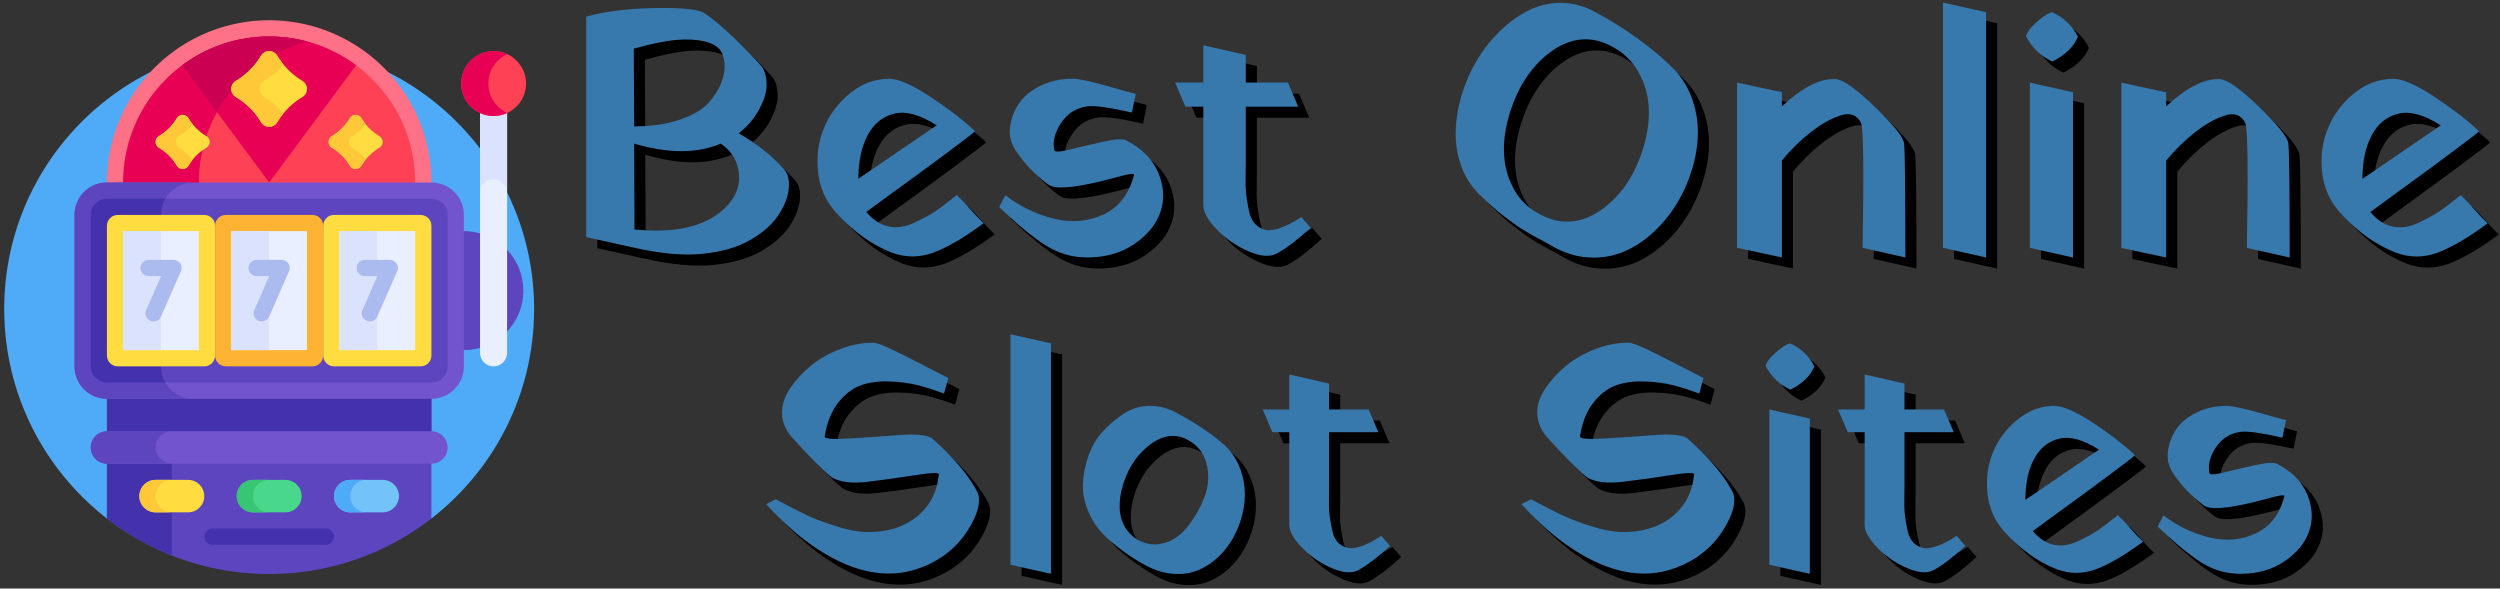 <svg xmlns="http://www.w3.org/2000/svg" width="480" height="113" version="1.2"><rect width="100%" height="100%" fill="#333333" stroke="none"/><style>.s0{fill:#000}.s1{fill:#4fabf7}.s2{fill:#5c45bf}.s3{fill:#4432ad}.s5{fill:#ff4155}.s6{fill:#e80054}.s8{fill:#ffdd40}.s9{fill:#ffc839}.s10{fill:#7255ce}.s12{fill:#e9efff}.s13{fill:#dae2fe}.s14{fill:#acbbef}.s18{fill:#3778ad}</style><path d="m123.96 49.7-9.28-2.05V5.32q5.5-1.52 13.35-1.65 7.85-.13 9.44 1.06 2.05 1.32 5.53 4.63 3.47 3.32 5.46 5.63.86 1.4.86 3.45 0 2.05-1.45 4.73-1.46 2.69-3.91 4.54 5.36 3.11 8.74 6.96 1.13 1.32.86 3.77-.26 2.45-2.05 5.1-1.79 2.65-5.4 4.7-3.61 2.06-9.07 2.62-5.47.56-13.08-1.16zm-.07-20 .07 16.49q11.78 1.19 17.28-4.04 3.58-3.44 2.59-7.75-.67-2.91-3.32-4.7-6.82 2.91-16.62 0zm-.07-18.22.07 14.91q5.1 0 8.81-1.29 3.71-1.3 5.43-3.18 1.72-1.89 2.52-4.01.79-2.12.56-3.84-.23-1.72-.96-2.52-1.26-1.32-4.01-1.69-2.75-.36-5.86.13-3.11.5-6.56 1.49zm49.81 27.56-5.17 3.77q1.86 2.26 4.18 2.79 2.32.52 4.87-.63 2.55-1.16 4.27-2.32 1.72-1.16 4.04-3.08l1.32 1.32 2.52 2.78 1.32 1.33q-5.76 4.24-9.73 5.66-3.98 1.43-7.88-.03-5.7-2.19-10.73-7.68-2.98-3.32-3.45-7.85-.46-4.54 1.16-8.45 1.62-3.91 5.03-6.65 3.42-2.75 7.46-2.75 2.65 0 7.84 3.41 5.2 3.41 8.65 6.65-.07.2-5.27 4.08-5.2 3.87-10.43 7.65zm-6.69-2.59 15.04-10.26q-4.77-3.05-8.12-2.25-3.34.79-5.13 4.14-1.79 3.34-1.79 8.37zm53.25-16.29-.73 3.58q-6.42-1.46-8.47-1.19-3.25.39-5.1 3.14-1.86 2.75-1.33 5.27.13.59 3.05-.14 2.91-.72 6.36-1.49 3.44-.76 4.44-.23 4.57 2.39 6.16 6.29 1.58 3.91.36 7.46-1.23 3.54-5 6.12-3.78 2.59-9.08 2.59-4.37 0-8.11-2.42-3.74-2.42-8.78-7.25l1.2-2.26q4.5 3.38 9.53 4.54 5.04 1.16 9.38-.89 4.34-2.06 5.79-7.55.07-.27-.59-.2-.73.06-3.65.86-9.2 2.45-11.72 1.46l-.6-.34q-3.64-2.78-5.89-6.09-1.66-2.25-1.36-4.77.3-2.51 1.69-4.6t4.17-3.45q2.78-1.35 6.1-1.35.99 0 2.81.39 1.82.4 5.17 1.36 3.34.96 4.2 1.16zm12.99 2.45h-3.45l-1.99-4.63h5.44v-7.16l8.14 1.86v5.3h8.08l1.99 4.63h-10.07v10.6q0 1.79-.03 3.58-.03 1.78.2 3.37t.56 2.92q.33 1.32 1.13 2.12.79.79 1.92 1.06 1.12.26 2.88-.37 1.75-.63 4.01-2.08l1.78 2.05q-3.84 3.51-6.42 4.9-1.99 1.13-5.46-.36-3.48-1.49-6.1-4.18-2.61-2.68-2.61-4.67zM323.12 15q2.52 2.45 3.78 5.79 1.26 3.35 1.22 6.83-.03 3.47-1.12 7.05-1.1 3.58-2.98 6.66-1.89 3.08-4.54 5.49-2.65 2.42-5.7 3.68-3.04 1.26-6.62 1.06-3.58-.2-7.02-2.19-.53-.33-1.89-1.06-1.36-.72-1.92-1.02-.56-.3-1.69-1-1.13-.69-1.89-1.25-.76-.57-1.85-1.4-1.09-.82-2.22-1.82-1.13-.99-2.38-2.25-2.46-2.32-3.61-5.56-1.16-3.25-1.06-6.69.1-3.45 1.15-6.99 1.06-3.54 2.95-6.69 1.89-3.15 4.47-5.63 2.59-2.48 5.47-3.91 2.88-1.42 6.19-1.42 3.31 0 6.49 1.72 8.61 4.64 14.77 10.6zm-10.33-3.25q-6.62-4.37-13.12.47-5.23 3.97-7.61 11.45-2.59 8.35.53 14.38 1.52 3.04 4.5 4.83 6.69 4.04 13.12-.92 5.23-4.05 7.48-11.6 2.45-8.34-.93-14.3-1.45-2.65-3.97-4.31zm22.85 6.23 8.61 1.85v2.72q5.9-5.5 10.33-5.23 2.12.13 7.45 5.26 5.34 5.13 5.67 6.99.26 1.72.26 21.99l-8.21-1.86q.4-22.71-.33-24.04-1.19-2.25-3.94-1.36-2.75.9-5.7 3.22-2.95 2.31-5.53 5.43v18.61l-8.61-1.86zm39.54-15.36 8.28 1.85v47.1l-8.28-1.86zm21 11.33q-3.38-1.59-5.04-4.84.14-1.06 1.99-2.71 1.86-1.66 2.98-1.92 3.38 1.52 4.97 4.7-1.13 2.85-4.9 4.77zm-4.31 4.04 8.28 1.85v31.73l-8.28-1.86zm17.55 0 8.62 1.86v2.71q5.89-5.49 10.33-5.23 2.12.13 7.45 5.27 5.33 5.13 5.66 6.98.27 1.73.27 21.99l-8.22-1.85q.4-22.72-.33-24.04-1.19-2.26-3.94-1.36-2.75.89-5.69 3.21-2.95 2.32-5.53 5.43v18.61l-8.62-1.85zm52.99 21.06-5.16 3.78q1.85 2.25 4.17 2.78 2.32.53 4.87-.63 2.55-1.16 4.27-2.32 1.72-1.16 4.04-3.08l1.32 1.33 2.52 2.78 1.33 1.32q-5.77 4.24-9.74 5.67-3.97 1.42-7.88-.04-5.7-2.18-10.73-7.68-2.98-3.31-3.45-7.85-.46-4.54 1.16-8.44 1.63-3.91 5.04-6.66t7.45-2.75q2.65 0 7.85 3.41 5.2 3.41 8.64 6.66-.07.2-5.27 4.07-5.2 3.88-10.43 7.65zm-6.69-2.58 15.04-10.27q-4.77-3.04-8.12-2.25-3.34.8-5.13 4.14-1.79 3.35-1.79 8.38zM184.2 74.71l-.81 2.99q-2.62-.99-5.07-1.62-2.46-.62-5.54-.71-3.08-.1-5.45.78-2.36.87-4.29 3.33-1.93 2.45-2.56 6.44-.12.68 4.73.4 4.86-.28 9.46-.65 4.61-.38 6.35.56 6.16 5.47 8.65 10.14 1.25 2.24-1.05 6.47-2.93 5.29-8.47 7.78-9.77 4.49-21.41-3.29-4.73-3.18-9.52-8.41l1.87-.93q3.61 1.93 5.82 2.99 2.21 1.06 5.57 2.14 3.36 1.09 5.91 1.16 5.91.12 9.71-2.9 3.79-3.02 4.29-8.18.06-.56-4.48.15-4.54.72-9.15 1.28-4.6.56-6.97-.87-2.49-1.99-7.78-7.84-1.68-2.06-1.74-4.42-.06-2.37 1.56-4.79 1.61-2.43 3.98-4.36 2.36-1.93 5.57-3.17 3.2-1.25 6.38-1.25.81 0 3.05 1.03 2.24 1.02 6.19 3.08 3.95 2.05 5.2 2.67zm11.95-8.4 7.78 1.75v44.24l-7.78-1.74zm41.01 21.22q1.8 1.62 2.8 3.89 1 2.28 1.15 4.64.16 2.37-.43 4.79-.6 2.43-1.78 4.55-1.18 2.11-2.95 3.76-1.78 1.65-3.89 2.49-2.12.84-4.7.65-2.59-.18-5.26-1.61-3.49-1.87-6.85-4.73-2.67-2.31-3.98-5.2t-1.21-5.63q.09-2.74 1.05-5.48.97-2.74 2.8-4.73 1.84-1.99 4.02-3.39 2.18-1.4 4.7-1.46 2.52-.07 4.88 1.05 6.04 3.18 9.65 6.41zm-6.22-.49q-4.11-2.8-8.53.87-3.67 3.11-4.92 8.27-1.37 5.92 2.12 8.9.43.38.93.69 2.49 1.37 5.14.62 2.64-.75 4.6-3.3 1.96-2.55 3.08-5.44 1.12-2.9.56-5.91-.56-3.02-2.98-4.7zm18.73-1.93h-3.24l-1.87-4.36h5.11v-6.72l7.65 1.74v4.98h7.6l1.86 4.36h-9.46v9.95q0 1.68-.03 3.37-.03 1.68.19 3.17t.53 2.74q.31 1.24 1.06 1.99.74.75 1.8 1 1.06.24 2.71-.35t3.76-1.96l1.68 1.93q-3.61 3.3-6.03 4.61-1.87 1.06-5.14-.35-3.27-1.4-5.72-3.92-2.46-2.52-2.46-4.38zm79.54-10.4-.81 2.99q-2.62-1-5.08-1.62-2.45-.62-5.54-.71-3.08-.1-5.44.77-2.37.88-4.3 3.33-1.92 2.46-2.55 6.45-.12.68 4.73.4 4.86-.28 9.46-.65 4.61-.38 6.35.56 6.16 5.47 8.65 10.14 1.25 2.24-1.06 6.47-2.92 5.29-8.46 7.78-9.77 4.48-21.41-3.3-4.73-3.17-9.52-8.4l1.87-.93q3.61 1.93 5.81 2.99 2.21 1.05 5.57 2.14 3.37 1.09 5.92 1.15 5.91.13 9.71-2.89 3.79-3.02 4.29-8.18.06-.56-4.48.15-4.54.72-9.15 1.28-4.6.56-6.97-.87-2.49-1.99-7.78-7.84-1.68-2.06-1.74-4.42-.06-2.37 1.55-4.8 1.62-2.42 3.99-4.35 2.36-1.93 5.57-3.18 3.2-1.24 6.38-1.24.81 0 3.05 1.03 2.24 1.02 6.19 3.08 3.95 2.05 5.2 2.67zm16.67 2.24q-3.17-1.49-4.73-4.54.13-1 1.87-2.55 1.74-1.56 2.8-1.81 3.18 1.44 4.67 4.42-1.06 2.68-4.61 4.48zm-4.04 3.8 7.78 1.74v29.81l-7.78-1.74zm18.3 4.36h-3.24l-1.87-4.36h5.11v-6.72l7.65 1.74v4.98h7.59l1.87 4.36h-9.46v9.95q0 1.69-.03 3.37-.03 1.68.19 3.17.21 1.49.53 2.74.31 1.24 1.05 1.99.75.75 1.81 1 1.06.24 2.71-.35 1.64-.59 3.76-1.96l1.68 1.93q-3.61 3.3-6.04 4.61-1.86 1.06-5.13-.35-3.27-1.4-5.73-3.92-2.45-2.52-2.45-4.38zm37.15 15.43-4.85 3.55q1.74 2.11 3.92 2.61 2.18.5 4.57-.59 2.4-1.09 4.02-2.18 1.61-1.09 3.79-2.89l1.25 1.24 2.36 2.62 1.25 1.24q-5.42 3.98-9.15 5.32-3.74 1.34-7.41-.03-5.35-2.05-10.08-7.22-2.8-3.11-3.24-7.37-.43-4.27 1.09-7.94 1.53-3.67 4.73-6.25 3.21-2.58 7-2.58 2.49 0 7.38 3.2 4.88 3.21 8.12 6.26-.06.18-4.95 3.82-4.88 3.64-9.8 7.19zM391 98.11l14.13-9.64q-4.48-2.87-7.62-2.12-3.14.75-4.82 3.89-1.69 3.14-1.69 7.87zm50.04-15.31-.68 3.36q-6.04-1.36-7.97-1.12-3.05.38-4.79 2.96-1.74 2.58-1.25 4.95.13.56 2.87-.13 2.74-.68 5.97-1.4 3.24-.71 4.17-.21 4.3 2.24 5.79 5.91 1.49 3.67.34 7t-4.7 5.76q-3.54 2.42-8.52 2.42-4.11 0-7.63-2.27-3.51-2.27-8.24-6.81l1.12-2.12q4.23 3.17 8.96 4.26 4.73 1.09 8.81-.84 4.07-1.93 5.44-7.09.06-.25-.56-.19-.68.06-3.42.81-8.65 2.3-11.02 1.37l-.56-.31q-3.42-2.61-5.54-5.73-1.55-2.11-1.27-4.48.28-2.36 1.58-4.32 1.31-1.96 3.92-3.24 2.62-1.27 5.73-1.27.93 0 2.65.37 1.71.37 4.85 1.27 3.14.91 3.95 1.09z" class="s0"/><path d="M20.53 99.56h62.3c12-9.31 19.72-23.86 19.72-40.23 0-28.09-22.77-50.87-50.87-50.87C23.58 8.46.81 31.24.81 59.33c0 16.37 7.72 30.92 19.72 40.23z" class="s1"/><path d="M77.64 55.8c0 3.03 1.2 5.94 3.34 8.08 2.14 2.14 5.05 3.34 8.08 3.34 3.03 0 5.93-1.2 8.07-3.34 2.15-2.14 3.35-5.05 3.35-8.08 0-3.02-1.2-5.93-3.35-8.07a11.415 11.415 0 0 0-8.07-3.35A11.423 11.423 0 0 0 77.64 55.8zM20.53 99.56a50.704 50.704 0 0 0 31.15 10.65c11.74 0 22.54-3.98 31.15-10.65V73.45h-62.3z" class="s2"/><path d="M20.53 99.56a50.64 50.64 0 0 0 12.46 7.1V85.91h49.84V73.45h-62.3z" class="s3"/><path d="M20.53 35.04c0 8.26 3.29 16.18 9.13 22.02a31.148 31.148 0 0 0 22.02 9.13c8.26 0 16.18-3.29 22.03-9.13a31.139 31.139 0 0 0 9.12-22.02c0-8.26-3.28-16.18-9.12-22.02a31.147 31.147 0 0 0-22.03-9.13c-8.26 0-16.18 3.28-22.02 9.13a31.148 31.148 0 0 0-9.13 22.02z" style="fill:#ff7186"/><path d="M23.65 35.04a28.028 28.028 0 0 0 28.03 28.03c7.44 0 14.57-2.95 19.82-8.21a28.028 28.028 0 0 0 8.21-19.82c0-7.44-2.95-14.57-8.21-19.82a27.994 27.994 0 0 0-19.82-8.21c-7.43 0-14.56 2.95-19.82 8.21a27.994 27.994 0 0 0-8.21 19.82z" class="s5"/><path d="M38.18 35.04c0-12.94 8.82-23.87 20.77-27.08q-3.49-.94-7.27-.95c-15.46 0-28.03 12.57-28.03 28.03s12.57 28.03 28.03 28.03q3.78-.01 7.27-.96C47 58.91 38.18 47.98 38.18 35.04z" class="s6"/><path d="m51.68 35.04 16.69-22.51a27.877 27.877 0 0 0-16.69-5.52c-6.24 0-12.02 2.05-16.68 5.52z" class="s6"/><path d="M58.95 7.96q-3.49-.94-7.27-.95c-6.24 0-12.02 2.05-16.68 5.52l6.66 8.99c3.65-6.59 9.87-11.56 17.29-13.56z" style="fill:#cc0053"/><path d="M58.05 15.51a13.958 13.958 0 0 1-4.8-4.8c-.33-.55-.92-.9-1.57-.9-.64 0-1.24.35-1.57.9a13.789 13.789 0 0 1-4.8 4.8c-.55.33-.9.92-.9 1.57 0 .64.35 1.24.9 1.57 1.98 1.17 3.63 2.82 4.8 4.8.33.55.93.9 1.57.9.65 0 1.24-.35 1.57-.9 1.18-1.98 2.83-3.63 4.8-4.8.55-.33.9-.93.9-1.57 0-.65-.35-1.24-.9-1.57z" class="s8"/><path d="M50.76 18.65c-.55-.33-.9-.93-.9-1.57 0-.65.35-1.24.9-1.57 1.4-.83 2.63-1.9 3.65-3.15q-.64-.78-1.16-1.65c-.33-.55-.92-.9-1.57-.9-.64 0-1.24.35-1.57.9a13.789 13.789 0 0 1-4.8 4.8c-.55.33-.9.92-.9 1.57 0 .64.35 1.24.9 1.57 1.98 1.17 3.63 2.82 4.8 4.8.33.55.93.9 1.57.9.65 0 1.24-.35 1.57-.9q.52-.87 1.16-1.65a13.79 13.79 0 0 0-3.65-3.15z" class="s9"/><path d="M72.84 26.13a9.881 9.881 0 0 1-3.43-3.43 1.31 1.31 0 0 0-1.12-.64c-.46 0-.88.25-1.12.64a9.881 9.881 0 0 1-3.43 3.43c-.39.24-.64.66-.64 1.12 0 .46.25.89.64 1.12 1.41.84 2.59 2.02 3.43 3.43a1.3 1.3 0 0 0 2.24 0 9.881 9.881 0 0 1 3.43-3.43 1.3 1.3 0 0 0 0-2.24z" class="s8"/><path d="M67.64 28.37a1.3 1.3 0 0 1 0-2.24q1.5-.9 2.6-2.25-.45-.55-.83-1.18a1.31 1.31 0 0 0-1.12-.64c-.46 0-.88.25-1.12.64a9.881 9.881 0 0 1-3.43 3.43c-.39.24-.64.66-.64 1.12 0 .46.25.89.64 1.12 1.41.84 2.59 2.02 3.43 3.43a1.3 1.3 0 0 0 2.24 0q.38-.62.83-1.18-1.1-1.35-2.6-2.25z" class="s9"/><path d="M39.62 26.13a9.881 9.881 0 0 1-3.43-3.43c-.24-.39-.66-.64-1.12-.64-.46 0-.88.25-1.12.64a9.881 9.881 0 0 1-3.43 3.43 1.3 1.3 0 0 0 0 2.24c1.41.84 2.59 2.02 3.43 3.43a1.3 1.3 0 0 0 2.24 0 9.881 9.881 0 0 1 3.43-3.43c.39-.23.64-.66.64-1.12 0-.46-.25-.88-.64-1.12z" class="s8"/><path d="M34.41 28.37a1.31 1.31 0 0 1-.64-1.12c0-.46.25-.88.64-1.12q1.51-.9 2.61-2.25-.46-.55-.83-1.18c-.24-.39-.66-.64-1.12-.64-.46 0-.88.25-1.12.64a9.881 9.881 0 0 1-3.43 3.43 1.3 1.3 0 0 0 0 2.24c1.41.84 2.59 2.02 3.43 3.43a1.3 1.3 0 0 0 2.24 0q.37-.62.83-1.18-1.1-1.35-2.61-2.25z" class="s9"/><path d="M82.83 76.57h-62.3c-3.44 0-6.22-2.79-6.22-6.23V41.27c0-3.44 2.78-6.23 6.22-6.23h62.3a6.23 6.23 0 0 1 6.23 6.23v29.07a6.23 6.23 0 0 1-6.23 6.23z" class="s10"/><path d="M30.92 70.34V41.27a6.23 6.23 0 0 1 6.23-6.23H20.53c-3.44 0-6.22 2.79-6.22 6.23v29.07c0 3.44 2.78 6.23 6.22 6.23h16.62a6.23 6.23 0 0 1-6.23-6.23z" class="s2"/><path d="M20.53 73.45c-1.71 0-3.11-1.39-3.11-3.11V41.27c0-1.72 1.4-3.12 3.11-3.12h62.3c1.72 0 3.11 1.4 3.11 3.12v29.07c0 1.72-1.39 3.11-3.11 3.11z" class="s2"/><path d="M31.75 38.15H20.53c-1.71 0-3.11 1.4-3.11 3.12v29.07c0 1.72 1.4 3.11 3.11 3.11h11.22c-.53-.91-.83-1.98-.83-3.11V41.27c0-1.14.3-2.2.83-3.12z" class="s3"/><path d="M22.61 41.27h16.61c1.15 0 2.08.93 2.08 2.08v24.91c0 1.15-.93 2.08-2.08 2.08H22.61c-1.15 0-2.08-.93-2.08-2.08V43.35c0-1.15.93-2.08 2.08-2.08z" class="s8"/><path d="M43.38 41.27h16.61c1.14 0 2.07.93 2.07 2.08v24.91c0 1.15-.93 2.08-2.07 2.08H43.38c-1.15 0-2.08-.93-2.08-2.08V43.35c0-1.15.93-2.08 2.08-2.08z" style="fill:#ffb332"/><path d="M44.41 44.38h14.54v22.84H44.41z" class="s12"/><path d="M44.41 44.38h7.27v22.84h-7.27z" class="s13"/><path d="M50.25 61.71q-.32.01-.63-.13a1.564 1.564 0 0 1-.8-2.05l2.87-6.52h-2.4c-.86 0-1.56-.7-1.56-1.56 0-.86.7-1.55 1.56-1.55h4.79c.52 0 1.01.26 1.3.7.29.44.33 1 .12 1.48l-3.82 8.7c-.26.59-.83.93-1.43.93z" class="s14"/><path d="M23.65 44.38h14.53v22.84H23.65z" class="s12"/><path d="M23.65 44.38h7.27v22.84h-7.27z" class="s13"/><path d="M29.48 61.71q-.31.01-.62-.13a1.547 1.547 0 0 1-.8-2.05l2.87-6.52h-2.41c-.86 0-1.55-.7-1.55-1.56 0-.86.69-1.55 1.55-1.55h4.79c.53 0 1.02.26 1.31.7.28.44.33 1 .12 1.48l-3.83 8.7c-.26.59-.83.93-1.43.93z" class="s14"/><path d="M64.14 41.27h16.61c1.15 0 2.08.93 2.08 2.08v24.91c0 1.15-.93 2.08-2.08 2.08H64.14c-1.15 0-2.08-.93-2.08-2.08V43.35c0-1.15.93-2.08 2.08-2.08z" class="s8"/><path d="M65.18 44.38h14.53v22.84H65.18z" class="s12"/><path d="M65.18 44.38h7.27v22.84h-7.27z" class="s13"/><path d="M71.01 61.71q-.31.01-.62-.13a1.547 1.547 0 0 1-.8-2.05l2.86-6.52h-2.4c-.86 0-1.56-.7-1.56-1.56 0-.86.7-1.55 1.56-1.55h4.79c.53 0 1.02.26 1.3.7.29.44.34 1 .13 1.48l-3.83 8.7c-.26.59-.83.93-1.43.93z" class="s14"/><path d="M82.83 89.03h-62.3c-1.72 0-3.11-1.4-3.11-3.12 0-1.72 1.39-3.11 3.11-3.11h62.3c1.72 0 3.11 1.39 3.11 3.11s-1.39 3.12-3.11 3.12z" class="s10"/><path d="M29.88 85.91c0-1.72 1.39-3.11 3.11-3.11H20.53c-1.72 0-3.11 1.39-3.11 3.11s1.39 3.12 3.11 3.12h12.46c-1.72 0-3.11-1.4-3.11-3.12z" class="s2"/><path d="M29.88 92.14h6.23c1.72 0 3.11 1.4 3.11 3.12 0 1.72-1.39 3.11-3.11 3.11h-6.23c-1.72 0-3.12-1.39-3.12-3.11s1.4-3.12 3.12-3.12z" class="s8"/><path d="M29.88 95.26c0-1.72 1.39-3.12 3.11-3.12h-3.11c-1.72 0-3.12 1.4-3.12 3.12 0 1.72 1.4 3.11 3.12 3.11h3.11c-1.72 0-3.11-1.39-3.11-3.11z" class="s9"/><path d="M48.57 92.14h6.23c1.72 0 3.11 1.4 3.11 3.12 0 1.72-1.39 3.11-3.11 3.11h-6.23c-1.72 0-3.12-1.39-3.12-3.11s1.4-3.12 3.12-3.12z" style="fill:#49d88b"/><path d="M48.57 95.26c0-1.72 1.39-3.12 3.11-3.12h-3.11c-1.72 0-3.12 1.4-3.12 3.12 0 1.72 1.4 3.11 3.12 3.11h3.11c-1.72 0-3.11-1.39-3.11-3.11z" style="fill:#38c674"/><path d="M67.26 92.14h6.22c1.72 0 3.12 1.4 3.12 3.12 0 1.72-1.4 3.11-3.12 3.11h-6.22a3.11 3.11 0 0 1-3.12-3.11c0-1.72 1.39-3.12 3.12-3.12z" style="fill:#73c3f9"/><path d="M67.26 95.26c0-1.72 1.39-3.12 3.11-3.12h-3.11c-1.73 0-3.12 1.4-3.12 3.12a3.11 3.11 0 0 0 3.12 3.11h3.11c-1.72 0-3.11-1.39-3.11-3.11z" class="s1"/><path d="M62.58 104.6h-21.8c-.86 0-1.56-.7-1.56-1.56 0-.86.7-1.55 1.56-1.55h21.8c.86 0 1.56.69 1.56 1.55 0 .86-.7 1.56-1.56 1.56z" class="s3"/><path d="M97.36 16.04h-5.19v51.7a2.595 2.595 0 1 0 5.19 0z" class="s12"/><path d="M92.17 16.04v20.99c0-1.43 1.16-2.59 2.6-2.59a2.59 2.59 0 0 1 2.59 2.59V16.04z" class="s13"/><path d="M88.54 16.04c0 1.65.66 3.24 1.82 4.4a6.246 6.246 0 0 0 4.41 1.83c1.65 0 3.23-.66 4.4-1.83a6.205 6.205 0 0 0 0-8.8 6.223 6.223 0 0 0-4.4-1.83c-1.65 0-3.24.66-4.41 1.83a6.238 6.238 0 0 0-1.82 4.4z" class="s5"/><path d="M93.77 16.04c0-2.51 1.48-4.66 3.61-5.65q-1.2-.57-2.61-.58a6.23 6.23 0 0 0 0 12.46q1.41-.01 2.61-.58a6.223 6.223 0 0 1-3.61-5.65z" class="s6"/><path d="m121.82 47.57-9.27-2.05V3.19q5.5-1.52 13.35-1.65 7.85-.13 9.44 1.06 2.05 1.32 5.53 4.63 3.47 3.32 5.46 5.63.86 1.39.86 3.45 0 2.05-1.46 4.73-1.45 2.69-3.9 4.54 5.36 3.11 8.74 6.96 1.13 1.32.86 3.77-.26 2.45-2.05 5.1-1.79 2.65-5.4 4.7-3.61 2.06-9.07 2.62-5.47.56-13.09-1.16zm-.06-20 .06 16.49q11.79 1.19 17.29-4.04 3.58-3.44 2.58-7.75-.66-2.91-3.31-4.7-6.82 2.91-16.62 0zm-.07-18.22.07 14.91q5.1 0 8.81-1.3 3.71-1.29 5.43-3.17 1.72-1.89 2.52-4.01.79-2.12.56-3.84-.23-1.73-.96-2.52-1.26-1.33-4.01-1.69-2.75-.36-5.86.13-3.11.5-6.56 1.49zm49.81 27.56-5.17 3.77q1.86 2.25 4.18 2.78 2.31.53 4.86-.63 2.55-1.15 4.28-2.31 1.72-1.16 4.04-3.08l1.32 1.32 2.52 2.78 1.32 1.33q-5.76 4.24-9.73 5.66-3.98 1.43-7.89-.03-5.69-2.19-10.72-7.69-2.99-3.31-3.45-7.84-.46-4.54 1.16-8.45 1.62-3.91 5.03-6.66 3.41-2.74 7.46-2.74 2.64 0 7.84 3.41 5.2 3.41 8.65 6.65-.07.2-5.27 4.08-5.2 3.87-10.43 7.65zm-6.69-2.59 15.04-10.26q-4.77-3.05-8.12-2.25-3.34.79-5.13 4.14-1.79 3.34-1.79 8.37zm53.25-16.29-.73 3.58q-6.42-1.46-8.47-1.2-3.25.4-5.1 3.15-1.86 2.75-1.33 5.27.13.59 3.05-.14 2.91-.72 6.36-1.49 3.44-.76 4.43-.23 4.57 2.39 6.16 6.29 1.59 3.91.37 7.46-1.23 3.54-5 6.12-3.78 2.59-9.08 2.59-4.37 0-8.11-2.42-3.74-2.42-8.78-7.26l1.2-2.25q4.5 3.38 9.53 4.54 5.04 1.16 9.38-.89 4.33-2.06 5.79-7.55.07-.27-.59-.2-.73.06-3.65.86-9.2 2.45-11.72 1.45l-.6-.33q-3.64-2.78-5.89-6.09-1.66-2.25-1.36-4.77.3-2.52 1.69-4.6 1.39-2.09 4.17-3.45 2.78-1.35 6.1-1.35.99 0 2.81.39 1.82.4 5.17 1.36 3.34.96 4.2 1.16zm12.98 2.45h-3.44l-1.99-4.64h5.43V8.69l8.15 1.86v5.29h8.08l1.99 4.64h-10.07v10.6q0 1.79-.03 3.57-.03 1.79.2 3.38.23 1.59.56 2.92.33 1.32 1.13 2.12.79.79 1.92 1.06 1.12.26 2.88-.37 1.75-.63 4.01-2.08l1.78 2.05q-3.84 3.51-6.42 4.9-1.99 1.13-5.47-.36-3.47-1.49-6.09-4.18-2.62-2.68-2.62-4.67zm89.95-7.61q2.52 2.45 3.78 5.79 1.25 3.35 1.22 6.82-.03 3.48-1.12 7.06-1.1 3.58-2.99 6.65-1.88 3.08-4.53 5.5-2.65 2.42-5.7 3.68-3.05 1.26-6.62 1.06-3.58-.2-7.02-2.19-.53-.33-1.89-1.06-1.36-.73-1.92-1.02-.56-.3-1.69-1-1.13-.69-1.89-1.26-.76-.56-1.85-1.39-1.1-.82-2.22-1.82-1.13-.99-2.39-2.25-2.45-2.32-3.61-5.56-1.15-3.25-1.06-6.69.1-3.45 1.16-6.99 1.06-3.54 2.95-6.69 1.89-3.15 4.47-5.63 2.59-2.48 5.47-3.91 2.88-1.42 6.19-1.42 3.31 0 6.49 1.72 8.61 4.64 14.77 10.6zm-10.33-3.25q-6.63-4.37-13.12.47-5.23 3.97-7.61 11.45-2.59 8.35.53 14.38 1.52 3.04 4.5 4.83 6.69 4.04 13.12-.93 5.23-4.04 7.48-11.59 2.45-8.34-.93-14.3-1.45-2.65-3.97-4.31zm22.85 6.23 8.61 1.85v2.72q5.89-5.5 10.33-5.23 2.12.13 7.45 5.26 5.34 5.13 5.67 6.99.26 1.72.26 21.99l-8.21-1.86q.4-22.71-.33-24.04-1.2-2.25-3.94-1.36-2.75.9-5.7 3.22-2.95 2.31-5.53 5.43v18.61l-8.61-1.86zM373.05.49l8.28 1.85v47.09l-8.28-1.85zm21 11.33q-3.38-1.59-5.04-4.84.14-1.06 1.99-2.71 1.85-1.66 2.98-1.93 3.38 1.53 4.97 4.71-1.13 2.85-4.9 4.77zm-4.31 4.04 8.28 1.85v31.73l-8.28-1.86zm17.55 0 8.61 1.86v2.71q5.9-5.49 10.34-5.23 2.12.13 7.45 5.27 5.33 5.13 5.66 6.98.27 1.73.27 21.99l-8.22-1.85q.4-22.72-.33-24.04-1.19-2.26-3.94-1.36-2.75.89-5.69 3.21-2.95 2.32-5.54 5.43v18.61l-8.61-1.85zm52.99 21.06-5.16 3.78q1.85 2.25 4.17 2.78 2.32.53 4.87-.63 2.55-1.16 4.27-2.32 1.72-1.16 4.04-3.08l1.32 1.33 2.52 2.78 1.32 1.32q-5.76 4.24-9.73 5.67-3.98 1.42-7.88-.04-5.7-2.18-10.73-7.68-2.98-3.31-3.45-7.85-.46-4.54 1.16-8.44 1.62-3.91 5.04-6.66 3.41-2.75 7.45-2.75 2.65 0 7.85 3.41 5.19 3.41 8.64 6.66-.07.2-5.27 4.07-5.2 3.88-10.43 7.65zm-6.69-2.58 15.04-10.27q-4.77-3.05-8.12-2.25-3.34.79-5.13 4.14-1.79 3.34-1.79 8.38zM182.07 72.58l-.81 2.99q-2.62-1-5.08-1.62-2.45-.62-5.53-.71-3.09-.1-5.45.77-2.36.88-4.29 3.33-1.93 2.46-2.56 6.45-.12.68 4.73.4 4.86-.28 9.46-.65 4.61-.38 6.35.56 6.16 5.47 8.65 10.14 1.25 2.24-1.06 6.47-2.92 5.29-8.46 7.78-9.77 4.48-21.41-3.3-4.73-3.17-9.52-8.4l1.87-.93q3.61 1.93 5.82 2.99 2.2 1.05 5.57 2.14 3.36 1.09 5.91 1.16 5.91.12 9.71-2.9 3.79-3.02 4.29-8.18.06-.56-4.48.15-4.54.72-9.15 1.28-4.6.56-6.97-.87-2.49-1.99-7.78-7.84-1.68-2.06-1.74-4.42-.06-2.37 1.55-4.8 1.62-2.42 3.99-4.35 2.36-1.93 5.57-3.18 3.2-1.24 6.38-1.24.81 0 3.05 1.03 2.24 1.02 6.19 3.08 3.95 2.05 5.2 2.67zm11.94-8.4 7.78 1.74v44.25l-7.78-1.74zm41.02 21.22q1.8 1.62 2.8 3.89.99 2.27 1.15 4.64.16 2.36-.44 4.79-.59 2.43-1.77 4.54-1.18 2.12-2.96 3.77-1.77 1.65-3.89 2.49-2.11.84-4.69.65-2.59-.18-5.26-1.62-3.49-1.86-6.85-4.73-2.67-2.3-3.98-5.19-1.31-2.9-1.22-5.63.1-2.74 1.06-5.48.97-2.74 2.8-4.73 1.84-1.99 4.02-3.39 2.18-1.4 4.7-1.46 2.52-.07 4.88 1.05 6.04 3.18 9.65 6.41zm-6.23-.49q-4.1-2.81-8.52.87-3.67 3.11-4.92 8.27-1.37 5.92 2.12 8.9.43.38.93.69 2.49 1.37 5.14.62 2.64-.75 4.6-3.3 1.96-2.55 3.08-5.44 1.12-2.9.56-5.92-.56-3.01-2.99-4.69zm18.74-1.93h-3.24l-1.87-4.36h5.11V71.9l7.65 1.74v4.98h7.59l1.87 4.36h-9.46v9.95q0 1.68-.03 3.36t.19 3.18q.22 1.49.53 2.74.31 1.24 1.05 1.99.75.75 1.81.99 1.06.25 2.71-.34 1.65-.59 3.76-1.96l1.68 1.93q-3.61 3.3-6.03 4.61-1.87 1.05-5.14-.35-3.27-1.4-5.72-3.92-2.46-2.52-2.46-4.38zm79.53-10.4-.8 2.99q-2.62-1-5.08-1.62-2.46-.62-5.54-.71-3.08-.1-5.44.77-2.37.87-4.3 3.33-1.93 2.46-2.55 6.44-.12.69 4.73.41 4.86-.28 9.46-.65 4.61-.38 6.35.56 6.16 5.47 8.65 10.14 1.25 2.24-1.06 6.47-2.92 5.29-8.46 7.78-9.77 4.48-21.41-3.3-4.73-3.17-9.52-8.4l1.86-.93q3.61 1.93 5.82 2.99 2.21 1.05 5.57 2.14 3.36 1.09 5.92 1.15 5.91.13 9.71-2.89 3.79-3.02 4.29-8.18.06-.56-4.48.15-4.54.72-9.15 1.28t-6.97-.87q-2.49-2-7.78-7.85-1.68-2.05-1.74-4.41-.06-2.37 1.55-4.8 1.62-2.42 3.99-4.35 2.36-1.93 5.57-3.18 3.2-1.24 6.38-1.24.8 0 3.05 1.03 2.24 1.02 6.19 3.08 3.95 2.05 5.19 2.67zm16.68 2.24q-3.17-1.49-4.73-4.54.13-1 1.87-2.55 1.74-1.56 2.8-1.81 3.17 1.43 4.67 4.42-1.06 2.68-4.61 4.48zm-4.04 3.8 7.78 1.74v29.81l-7.78-1.74zm18.3 4.36h-3.24l-1.87-4.36h5.11V71.9l7.65 1.74v4.98h7.59l1.87 4.36h-9.46v9.95q0 1.68-.03 3.36t.19 3.18q.21 1.49.52 2.74.32 1.24 1.06 1.99.75.75 1.81.99 1.06.25 2.7-.34 1.65-.59 3.77-1.96l1.68 1.93q-3.61 3.3-6.04 4.61-1.86 1.05-5.13-.35-3.27-1.4-5.73-3.92-2.45-2.52-2.45-4.38zm37.15 15.43-4.85 3.55q1.74 2.11 3.92 2.61 2.17.5 4.57-.59 2.4-1.09 4.01-2.18 1.62-1.09 3.8-2.89l1.25 1.24 2.36 2.62 1.25 1.24q-5.42 3.98-9.15 5.32-3.74 1.34-7.41-.03-5.35-2.05-10.08-7.22-2.8-3.11-3.24-7.37-.43-4.27 1.09-7.94 1.53-3.67 4.73-6.25 3.21-2.59 7-2.59 2.49 0 7.38 3.21 4.88 3.2 8.12 6.25-.06.19-4.95 3.83-4.88 3.64-9.8 7.19zm-6.29-2.43L403 86.34q-4.48-2.87-7.62-2.12-3.15.75-4.83 3.89-1.68 3.14-1.68 7.87zm50.04-15.31-.68 3.36q-6.04-1.37-7.97-1.12-3.05.38-4.79 2.96-1.74 2.58-1.25 4.95.13.56 2.87-.13 2.73-.68 5.97-1.4 3.24-.71 4.17-.22 4.29 2.24 5.79 5.92 1.49 3.67.34 7t-4.7 5.76q-3.55 2.42-8.52 2.42-4.11 0-7.63-2.27-3.51-2.27-8.24-6.81l1.12-2.12q4.23 3.17 8.96 4.26 4.73 1.09 8.8-.84 4.08-1.93 5.45-7.09.06-.25-.56-.19-.68.06-3.42.81-8.65 2.3-11.02 1.37l-.56-.31q-3.42-2.62-5.54-5.73-1.55-2.11-1.27-4.48.28-2.36 1.58-4.32 1.31-1.96 3.92-3.24 2.62-1.28 5.73-1.28.93 0 2.64.38 1.72.37 4.86 1.27 3.14.91 3.95 1.09z" class="s18"/></svg>